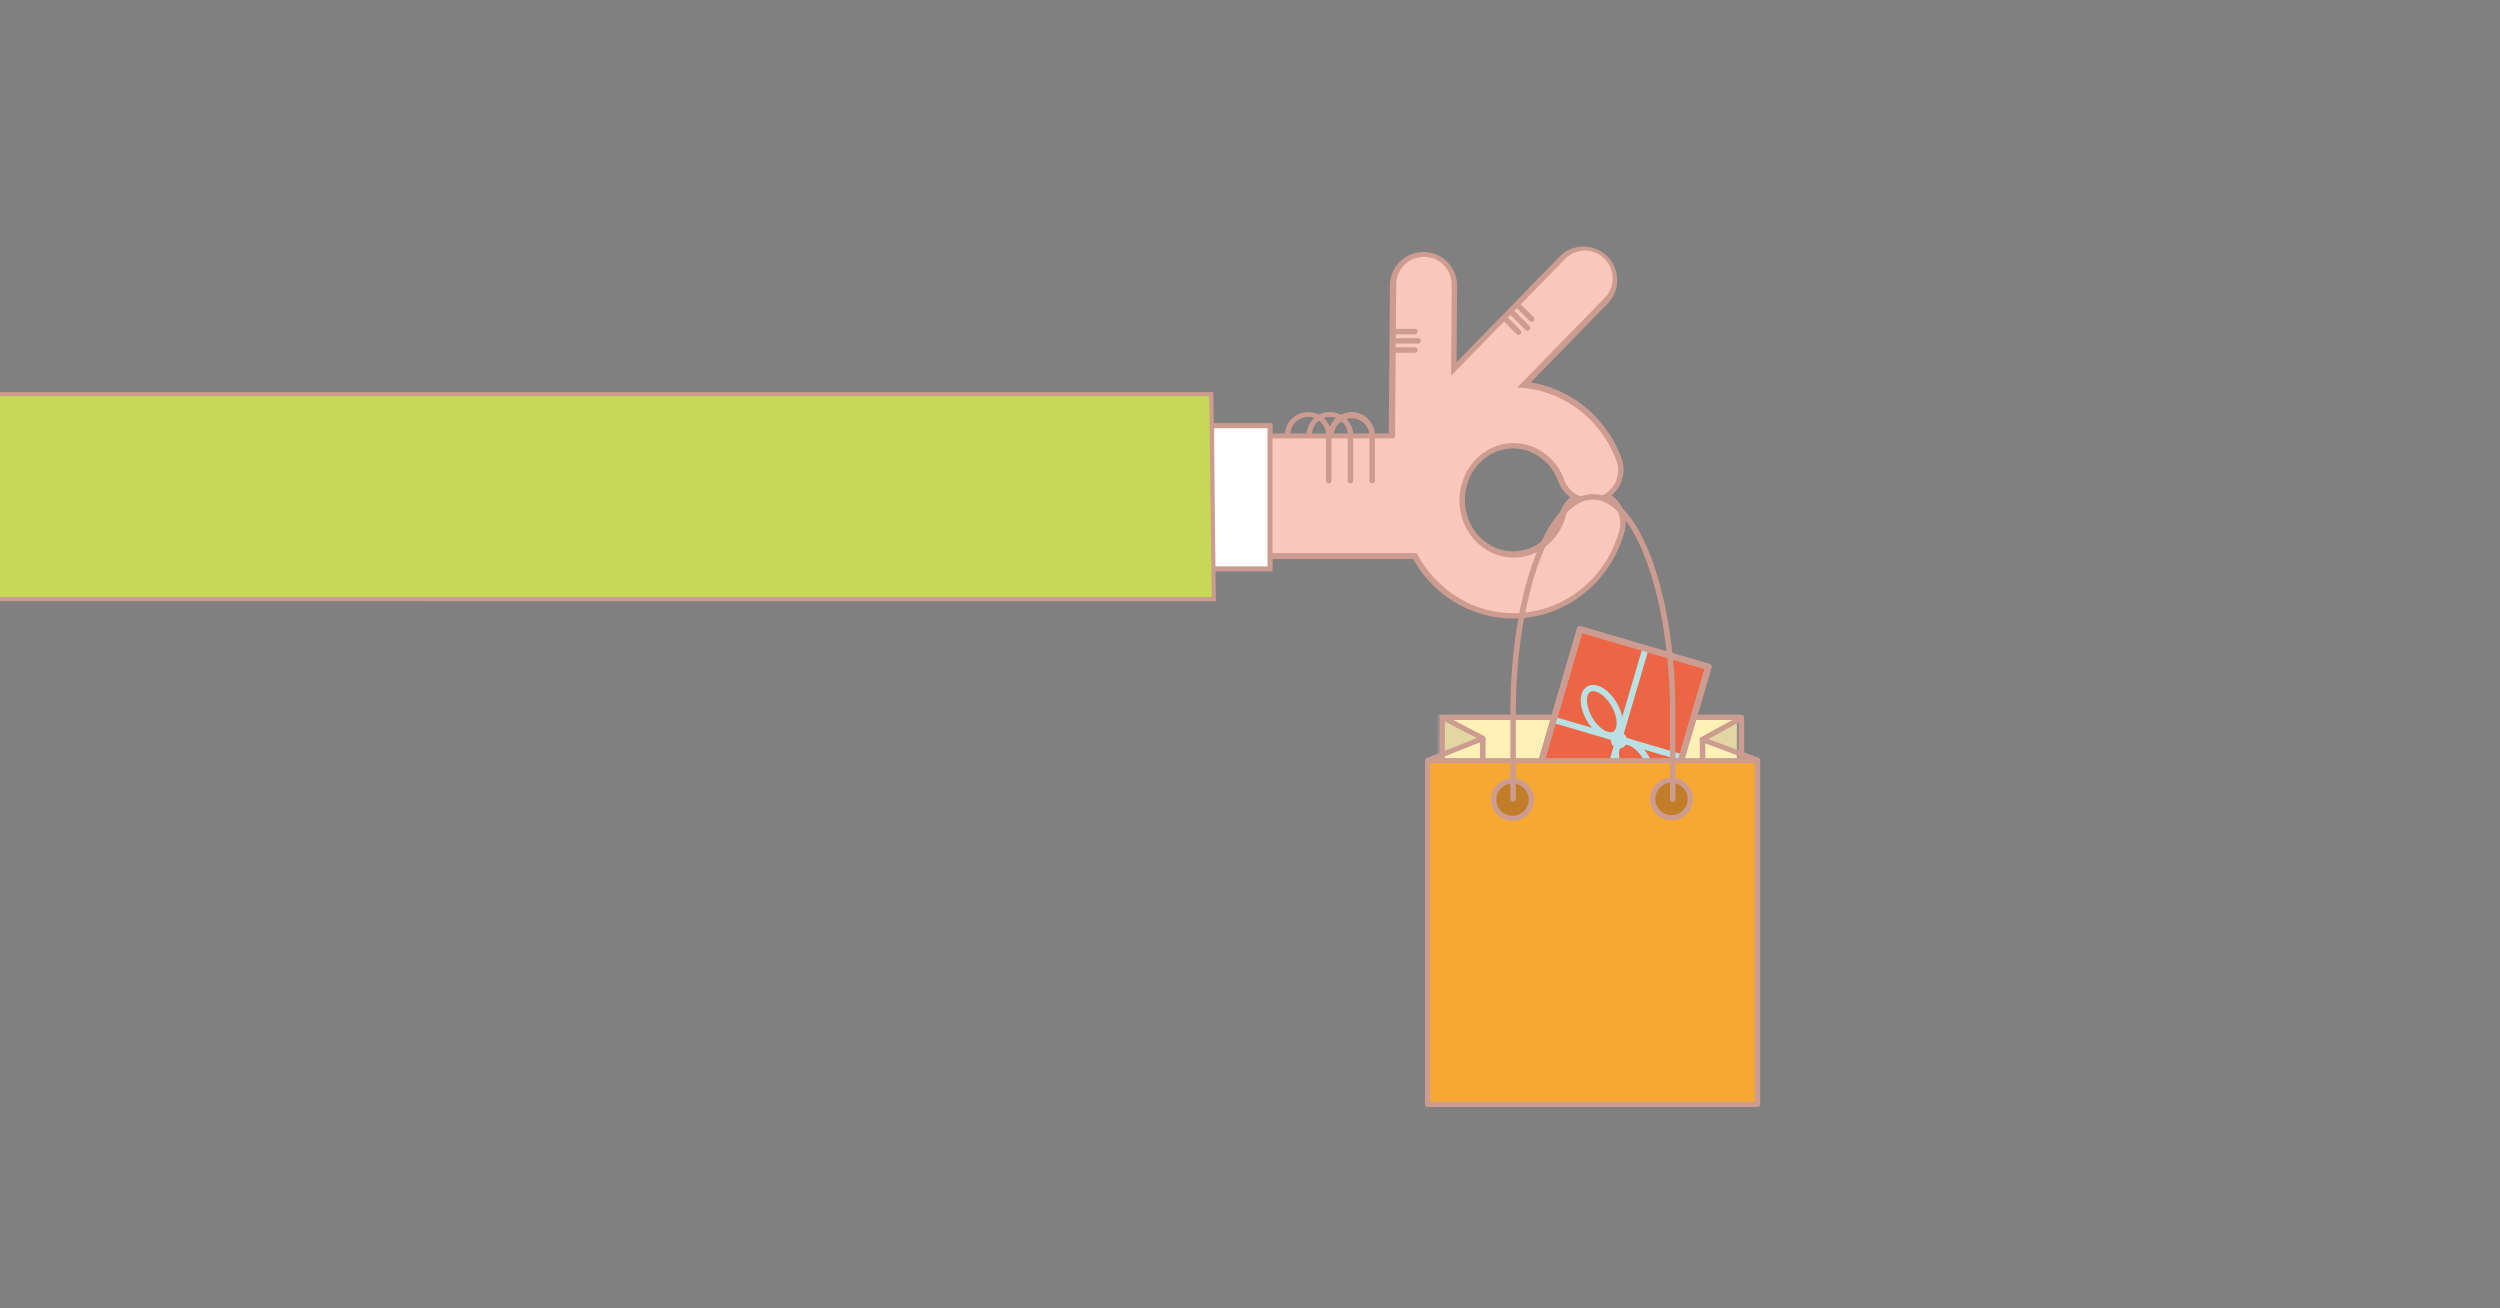 <svg xmlns="http://www.w3.org/2000/svg" viewBox="0 0 1200 628"><rect x="0" y="0" width="1200" height="628" fill="#808080" stroke="none"/><title>holiday-season</title><path d="M726.33,296.89c-30.56,0-55.43-25.55-55.43-57s24.87-57,55.43-57c23,0,43.93,14.91,52,37.09a16.14,16.14,0,0,1-4.74,17.8,16.14,16.14,0,0,1,6.18,17.34C773.1,279.76,751.14,296.89,726.33,296.89Zm0-81.63c-12.77,0-23.16,11.07-23.16,24.68s10.39,24.68,23.16,24.68c10.26,0,19.42-7.33,22.26-17.83a16.06,16.06,0,0,1,5.14-8.1,16.06,16.06,0,0,1-5.78-7.63C744.53,221.61,735.84,215.26,726.33,215.26Z" style="fill:#cc9c91"/><line x1="760.31" y1="134.27" x2="681.8" y2="214.73" style="fill:#f9c7bb"/><path d="M681.8,230.87a16.14,16.14,0,0,1-11.55-27.4L748.76,123a16.14,16.14,0,0,1,23.1,22.54L693.35,226A16.09,16.09,0,0,1,681.8,230.87Z" style="fill:#cc9c91"/><line x1="683.28" y1="137.06" x2="682.41" y2="251.62" style="fill:#f9c7bb"/><path d="M682.41,267.76h-.13a16.14,16.14,0,0,1-16-16.26l.87-114.56a16.13,16.13,0,0,1,16.13-16h.13a16.14,16.14,0,0,1,16,16.26l-.87,114.56A16.13,16.13,0,0,1,682.41,267.76Z" style="fill:#cc9c91"/><rect x="612.72" y="210.7" width="73.01" height="55" style="fill:#f9c7bb"/><path d="M688.37,268.34H610.09V208.07h78.28Zm-73-5.27H683.1V213.34H615.36Z" style="fill:#cc9c91"/><path d="M726.55,294.31c-29,0-52.63-24.29-52.63-54.15S697.53,186,726.55,186c21.87,0,41.7,14.16,49.33,35.25a13.34,13.34,0,0,1-8,17.08l0,0h0a13.34,13.34,0,0,1,9.39,16.36C770.94,278,750.09,294.31,726.55,294.31Zm0-81.63c-14.31,0-26,12.33-26,27.48s11.64,27.48,26,27.48c11.53,0,21.79-8.18,25-19.9a13.32,13.32,0,0,1,8.37-9.07,13.32,13.32,0,0,1-9.08-8.34C747,219.77,737.23,212.68,726.55,212.68Z" style="fill:#f9c7bb"/><line x1="760.53" y1="133.83" x2="682.02" y2="214.29" style="fill:#fff"/><path d="M682,227.63A13.34,13.34,0,0,1,672.47,205L751,124.52a13.34,13.34,0,1,1,19.09,18.63l-78.51,80.46A13.3,13.3,0,0,1,682,227.63Z" style="fill:#f9c7bb"/><line x1="683.5" y1="136.63" x2="682.63" y2="251.18" style="fill:#fff"/><path d="M682.63,264.52h-.1a13.34,13.34,0,0,1-13.23-13.44l.87-114.56a13.34,13.34,0,0,1,13.33-13.23h.1a13.34,13.34,0,0,1,13.23,13.44L696,251.29A13.34,13.34,0,0,1,682.63,264.52Z" style="fill:#f9c7bb"/><rect x="609.43" y="210.4" width="73.01" height="55.1" style="fill:#f9c7bb"/><path d="M648.21,232a1.32,1.32,0,0,1-1.32-1.32V209a8.57,8.57,0,1,0-17.13,0,1.32,1.32,0,0,1-2.63,0,11.2,11.2,0,0,1,22.4,0v21.72A1.32,1.32,0,0,1,648.21,232Z" style="fill:#cc9c91"/><path d="M637.79,232a1.32,1.32,0,0,1-1.32-1.32V209a8.57,8.57,0,1,0-17.13,0,1.32,1.32,0,0,1-2.63,0,11.2,11.2,0,0,1,22.4,0v21.72A1.32,1.32,0,0,1,637.79,232Z" style="fill:#cc9c91"/><path d="M658.64,232a1.32,1.32,0,0,1-1.32-1.32V209a8.57,8.57,0,0,0-17.13,0,1.32,1.32,0,0,1-2.63,0,11.2,11.2,0,0,1,22.4,0v21.72A1.32,1.32,0,0,1,658.64,232Z" style="fill:#cc9c91"/><path d="M679,169.36h-9.46a1.32,1.32,0,1,1,0-2.63H679a1.32,1.32,0,1,1,0,2.63Z" style="fill:#cc9c91"/><path d="M679,160.48h-9.46a1.32,1.32,0,1,1,0-2.63H679a1.32,1.32,0,1,1,0,2.63Z" style="fill:#cc9c91"/><path d="M680.59,164.92H669.51a1.32,1.32,0,1,1,0-2.63h11.07a1.32,1.32,0,1,1,0,2.63Z" style="fill:#cc9c91"/><path d="M728.91,160.74a1.31,1.31,0,0,1-.93-.39l-6.69-6.69a1.32,1.32,0,0,1,1.86-1.86l6.69,6.69a1.32,1.32,0,0,1-.93,2.25Z" style="fill:#cc9c91"/><path d="M735.19,154.46a1.31,1.31,0,0,1-.93-.39l-6.69-6.69a1.32,1.32,0,0,1,1.86-1.86l6.69,6.69a1.32,1.32,0,0,1-.93,2.25Z" style="fill:#cc9c91"/><path d="M733.19,158.74a1.31,1.31,0,0,1-.93-.39l-7.83-7.83a1.32,1.32,0,0,1,1.86-1.86l7.83,7.83a1.32,1.32,0,0,1-.93,2.25Z" style="fill:#cc9c91"/><rect x="581.59" y="204.35" width="28.01" height="68.69" style="fill:#fff"/><path d="M610.81,274.26H580.38V203.14h30.43Zm-28-2.42h25.59V205.56H582.8Z" style="fill:#cc9c91"/><path d="M-1.33,189.18h0l582.75,0,1.2,98.37L-2,287.55h0" style="fill:#c7d756"/><path d="M583.63,288.58h-1L-2,288.55v-2l583.61,0-1.17-96.37-581.77,0a1,1,0,0,1-1-1,1,1,0,0,1,1-1l582.75,0h1Z" style="fill:#cc9c91"/><rect x="691.31" y="344.28" width="143.62" height="165.04" style="fill:#fff1b6"/><path d="M834.93,510.58H691.31a1.25,1.25,0,0,1-1.25-1.25v-165a1.25,1.25,0,0,1,1.25-1.25H834.93a1.25,1.25,0,0,1,1.25,1.25v165A1.25,1.25,0,0,1,834.93,510.58Zm-142.37-2.5H833.68V345.53H692.56Z" style="fill:#9d9d9c"/><polyline points="690.03 343.98 709.69 354.95 690.46 362.4" style="fill:#3c3c3b;opacity:0.15"/><path d="M685.56,366.13a1.25,1.25,0,0,1-.46-2.41l23.67-9.42L692,345.53a1.25,1.25,0,1,1,1.16-2.21l19.22,10a1.25,1.25,0,0,1-.12,2.27L686,366A1.24,1.24,0,0,1,685.56,366.13Z" style="fill:#cc9c91"/><polyline points="836.67 343.98 817.01 354.95 836.24 362.4" style="fill:#3c3c3b;opacity:0.15"/><path d="M843.5,366.08a1.24,1.24,0,0,1-.44-.08l-26.49-9.88a1.25,1.25,0,0,1-.16-2.27l18.83-10.29a1.25,1.25,0,1,1,1.2,2.19l-16.43,9,23.93,8.92a1.25,1.25,0,0,1-.44,2.42Z" style="fill:#cc9c91"/><path d="M835.93,510.58H692.31a1.25,1.25,0,0,1-1.25-1.25v-165a1.25,1.25,0,0,1,1.25-1.25H835.93a1.25,1.25,0,0,1,1.25,1.25v165A1.25,1.25,0,0,1,835.93,510.58Zm-142.37-2.5H834.68V345.53H693.56Z" style="fill:#cc9c91"/><rect x="744.59" y="309.27" width="64.22" height="89.25" transform="translate(131.18 -204.5) rotate(16.37)" style="fill:#ec6545"/><path d="M794.94,407.26a1.52,1.52,0,0,1-.42-.06L732.9,389.11a1.5,1.5,0,0,1-1-1.86L757,301.61a1.5,1.5,0,0,1,1.86-1l61.62,18.09a1.5,1.5,0,0,1,1,1.86l-25.15,85.64A1.5,1.5,0,0,1,794.94,407.26Zm-59.76-20.61,58.74,17.25,24.3-82.76L759.48,303.9Z" style="fill:#cc9c91"/><path d="M773.07,354.49c-3.78,0-8.33-3.31-11.43-8.68-3.93-6.8-3.82-14,.24-16.31h0c4.06-2.34,10.32,1.15,14.25,8s3.82,14-.24,16.31A5.56,5.56,0,0,1,773.07,354.49Zm-9.69-22.39c-2.2,1.27-2.38,6.6.86,12.21s8,8.12,10.15,6.85,2.38-6.6-.86-12.21-7.95-8.12-10.15-6.85Z" style="fill:#b9e0e2"/><path d="M788.44,380.12c-3.78,0-8.33-3.31-11.43-8.68-3.93-6.8-3.82-14,.24-16.31h0c4.06-2.34,10.32,1.15,14.25,8s3.82,14-.24,16.31A5.56,5.56,0,0,1,788.44,380.12Zm-9.69-22.39c-2.2,1.27-2.38,6.6.86,12.21s8,8.12,10.15,6.85,2.38-6.6-.86-12.21-7.95-8.12-10.15-6.85Z" style="fill:#b9e0e2"/><rect x="732.53" y="352.72" width="89.48" height="3" transform="translate(218.34 1000.13) rotate(-73.63)" style="fill:#b9e0e2"/><rect x="774.94" y="322.46" width="3" height="64.17" transform="translate(217.5 999.64) rotate(-73.64)" style="fill:#b9e0e2"/><path d="M794.94,407.26a1.52,1.52,0,0,1-.42-.06L732.9,389.11a1.5,1.5,0,0,1-1-1.86L757,301.61a1.5,1.5,0,0,1,1.86-1l61.62,18.09a1.5,1.5,0,0,1,1,1.86l-25.15,85.64A1.5,1.5,0,0,1,794.94,407.26Zm-59.76-20.61,58.74,17.25,24.3-82.76L759.48,303.9Z" style="fill:#cc9c91"/><rect x="685.25" y="365.1" width="158.35" height="165.04" style="fill:#f7a833"/><path d="M843.61,531.39H685.25a1.25,1.25,0,0,1-1.25-1.25v-165a1.25,1.25,0,0,1,1.25-1.25H843.61a1.25,1.25,0,0,1,1.25,1.25v165A1.25,1.25,0,0,1,843.61,531.39Zm-157.1-2.5H842.36V366.35H686.5Z" style="fill:#cc9c91"/><circle cx="726" cy="383.83" r="9" style="fill:#c17d2a"/><path d="M726,394.08a10.25,10.25,0,1,1,10.25-10.25A10.26,10.26,0,0,1,726,394.08Zm0-18a7.75,7.75,0,1,0,7.75,7.75A7.76,7.76,0,0,0,726,376.08Z" style="fill:#cc9c91"/><circle cx="802.34" cy="383.5" r="9" style="fill:#c17d2a"/><path d="M802.33,393.75a10.25,10.25,0,1,1,10.25-10.25A10.26,10.26,0,0,1,802.33,393.75Zm0-18a7.75,7.75,0,1,0,7.75,7.75A7.76,7.76,0,0,0,802.33,375.75Z" style="fill:#cc9c91"/><path d="M802.92,384.92a1.32,1.32,0,0,1-1.32-1.32V342.34c0-55.58-16.94-102.53-37-102.53s-37,47-37,102.53V383.6a1.32,1.32,0,0,1-2.63,0V342.34c0-27.77,4-54,11.34-73.8,7.46-20.23,17.51-31.37,28.29-31.37s20.83,11.14,28.29,31.37c7.31,19.81,11.33,46,11.33,73.8V383.6A1.32,1.32,0,0,1,802.92,384.92Z" style="fill:#cc9c91"/><path d="M711.73,365.49a1.32,1.32,0,0,1-1.32-1.32v-9.53a1.32,1.32,0,0,1,2.63,0v9.53A1.32,1.32,0,0,1,711.73,365.49Z" style="fill:#cc9c91"/><path d="M817.23,365.65a1.32,1.32,0,0,1-1.32-1.32v-9a1.32,1.32,0,0,1,2.63,0v9A1.32,1.32,0,0,1,817.23,365.65Z" style="fill:#cc9c91"/><circle cx="777.13" cy="355.38" r="3.88" style="fill:#b9e0e2"/></svg>